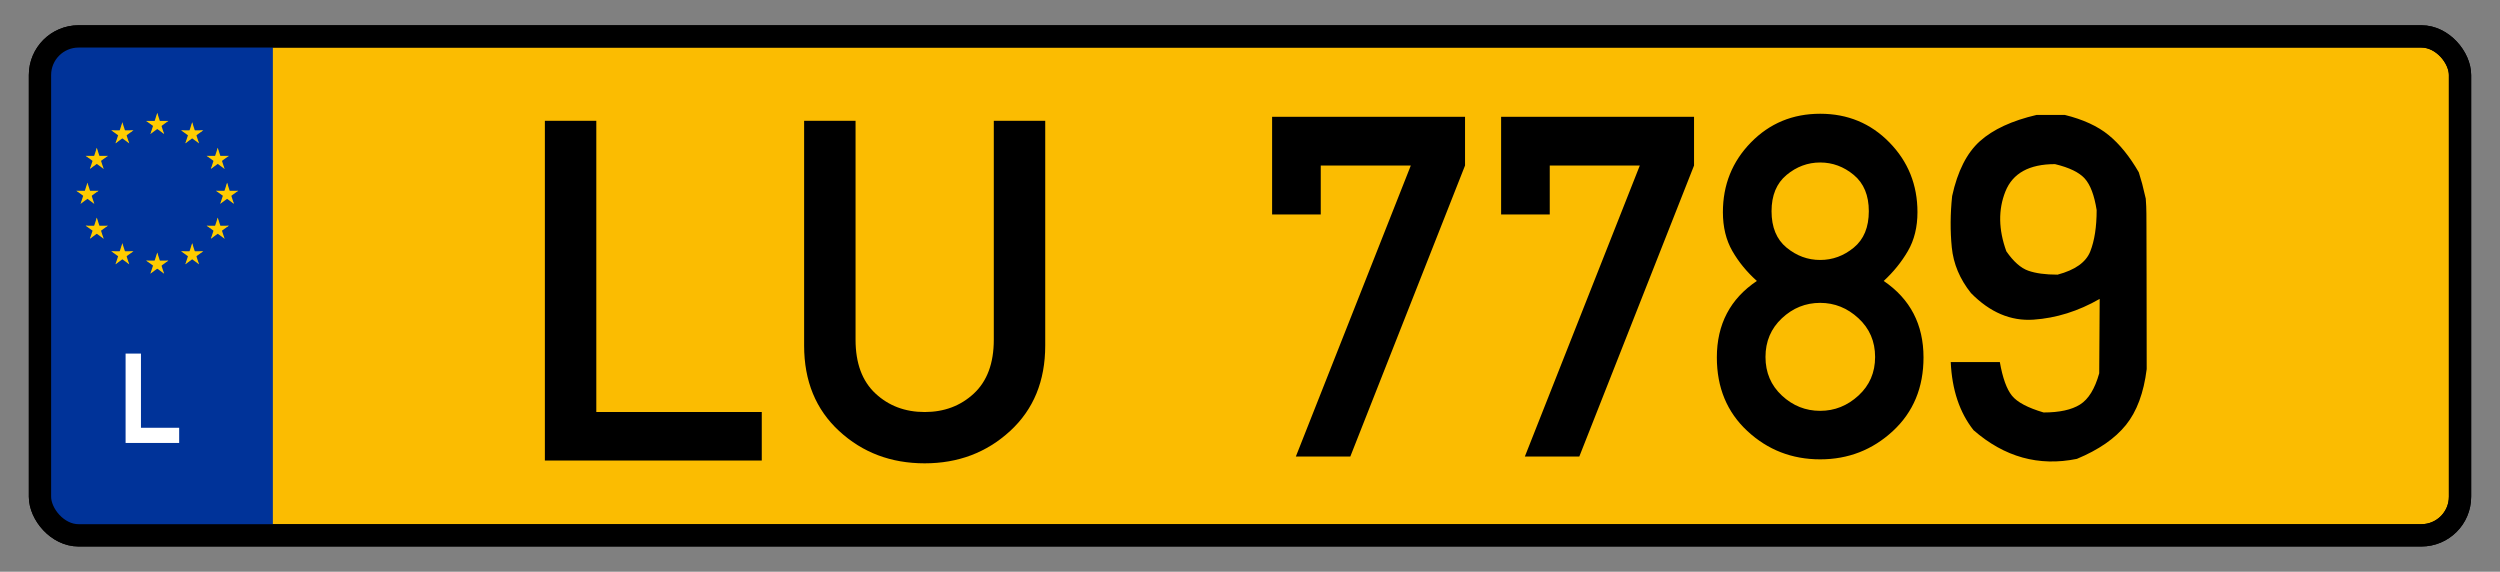 <?xml version="1.0" encoding="UTF-8" standalone="no"?>
<!-- Created with Inkscape (http://www.inkscape.org/) -->
<svg
   xmlns:dc="http://purl.org/dc/elements/1.1/"
   xmlns:cc="http://web.resource.org/cc/"
   xmlns:rdf="http://www.w3.org/1999/02/22-rdf-syntax-ns#"
   xmlns:svg="http://www.w3.org/2000/svg"
   xmlns="http://www.w3.org/2000/svg"
   xmlns:xlink="http://www.w3.org/1999/xlink"
   xmlns:sodipodi="http://sodipodi.sourceforge.net/DTD/sodipodi-0.dtd"
   xmlns:inkscape="http://www.inkscape.org/namespaces/inkscape"
   width="346.71"
   height="79.29"
   id="svg2"
   sodipodi:version="0.32"
   inkscape:version="0.45"
   sodipodi:docbase="F:\License plates"
   sodipodi:docname="Luxemburgian license plate.svg"
   inkscape:output_extension="org.inkscape.output.svg.inkscape"
   version="1.0"
   sodipodi:modified="true">
  <rect width="100%" height="100%" fill="#808080" stroke="none"/>
  <defs
     id="defs4">
    <g
       id="s">
      <g
         id="c">
        <path
           transform="matrix(0.951,0.309,-0.309,0.951,0,-1)"
           d="M 0,0 L 0,1 L 0.5,1 L 0,0 z "
           id="t" />
        <use
           id="use3302"
           transform="scale(-1,1)"
           xlink:href="#t"
           x="0"
           y="0"
           width="744.094"
           height="1052.362" />
      </g>
      <g
         id="a">
        <use
           id="use3305"
           transform="matrix(0.309,0.951,-0.951,0.309,0,0)"
           xlink:href="#c"
           x="0"
           y="0"
           width="744.094"
           height="1052.362" />
        <use
           id="use3307"
           transform="matrix(-0.809,0.588,-0.588,-0.809,0,0)"
           xlink:href="#c"
           x="0"
           y="0"
           width="744.094"
           height="1052.362" />
      </g>
      <use
         id="use3309"
         transform="scale(-1,1)"
         xlink:href="#a"
         x="0"
         y="0"
         width="744.094"
         height="1052.362" />
    </g>
    <g
       id="g2539">
      <g
         id="g2541">
        <path
           id="path2543"
           d="M 0,0 L 0,1 L 0.5,1 L 0,0 z "
           transform="matrix(0.951,0.309,-0.309,0.951,0,-1)" />
        <use
           height="1052.362"
           width="744.094"
           y="0"
           x="0"
           xlink:href="#t"
           transform="scale(-1,1)"
           id="use2545" />
      </g>
      <g
         id="g2547">
        <use
           height="1052.362"
           width="744.094"
           y="0"
           x="0"
           xlink:href="#c"
           transform="matrix(0.309,0.951,-0.951,0.309,0,0)"
           id="use2549" />
        <use
           height="1052.362"
           width="744.094"
           y="0"
           x="0"
           xlink:href="#c"
           transform="matrix(-0.809,0.588,-0.588,-0.809,0,0)"
           id="use2551" />
      </g>
      <use
         height="1052.362"
         width="744.094"
         y="0"
         x="0"
         xlink:href="#a"
         transform="scale(-1,1)"
         id="use2553" />
    </g>
  </defs>
  <sodipodi:namedview
     id="base"
     pagecolor="#ffffff"
     bordercolor="#666666"
     borderopacity="1.0"
     inkscape:pageopacity="0.0"
     inkscape:pageshadow="2"
     inkscape:zoom="1.1648808"
     inkscape:cx="236.42026"
     inkscape:cy="-2.0557146"
     inkscape:document-units="px"
     inkscape:current-layer="layer1"
     inkscape:window-width="1024"
     inkscape:window-height="742"
     inkscape:window-x="0"
     inkscape:window-y="0"
     showgrid="true"
     showguides="true"
     inkscape:guide-bbox="true"
     width="346.71px"
     height="79.29px" />
  <g
     inkscape:label="Capa 1"
     inkscape:groupmode="layer"
     id="layer1"
     transform="translate(-5.528,-5.095)">
    <rect
       style="fill:#fbbc01;fill-opacity:1;stroke:#000000;stroke-width:3.093;stroke-miterlimit:4;stroke-dasharray:none;stroke-opacity:1"
       id="rect2221"
       width="335.622"
       height="69.193"
       x="11.072"
       y="10.144"
       ry="5.357" />
    <path
       style="fill:#003399;fill-opacity:1;fill-rule:evenodd;stroke:#003399;stroke-width:1px;stroke-linecap:butt;stroke-linejoin:miter;stroke-opacity:1"
       d="M 42.869,10.363 L 42.869,79.306 L 16.327,79.306 C 13.202,79.294 11.615,77.745 11.183,75.041 L 11.277,15.667 C 11.655,12.51 13.255,10.574 16.327,10.111 L 42.869,10.363 z "
       id="path3214"
       sodipodi:nodetypes="ccccccc" />
    <g
       style="fill:#ffcc00"
       transform="matrix(1.614,0,0,1.614,27.337,32.053)"
       id="g3313">
      <use
         height="1052.362"
         width="744.094"
         x="0"
         xlink:href="#s"
         y="-6"
         id="use3315" />
      <use
         height="1052.362"
         width="744.094"
         x="0"
         xlink:href="#s"
         y="6"
         id="use3317" />
      <g
         id="l">
        <use
           height="1052.362"
           width="744.094"
           y="0"
           xlink:href="#s"
           x="-6"
           id="use3320" />
        <use
           height="1052.362"
           width="744.094"
           y="0"
           x="0"
           xlink:href="#s"
           transform="matrix(-0.809,-0.588,0.588,-0.809,-3,-5.196)"
           id="use3322" />
        <use
           height="1052.362"
           width="744.094"
           y="0"
           x="0"
           xlink:href="#s"
           transform="matrix(-0.809,0.588,-0.588,-0.809,-5.196,-3)"
           id="use3324" />
        <use
           height="1052.362"
           width="744.094"
           y="0"
           x="0"
           xlink:href="#s"
           transform="matrix(0.309,0.951,-0.951,0.309,-5.196,3)"
           id="use3326" />
        <use
           height="1052.362"
           width="744.094"
           y="0"
           x="0"
           xlink:href="#s"
           transform="matrix(0.309,0.951,-0.951,0.309,-3,5.196)"
           id="use3328" />
      </g>
      <use
         height="1052.362"
         width="744.094"
         y="0"
         x="0"
         xlink:href="#l"
         transform="scale(-1,1)"
         id="use3330" />
    </g>
    <path
       transform="scale(0.919,1.088)"
       style="font-size:16.046px;font-style:normal;font-weight:normal;fill:#ffffff;fill-opacity:1;stroke:none;stroke-width:1px;stroke-linecap:butt;stroke-linejoin:miter;stroke-opacity:1;font-family:Bitstream Vera Sans"
       d="M 24.968,61.145 L 24.968,49.753 L 27.287,49.753 L 27.287,59.21 L 33.053,59.21 L 33.053,61.145 L 24.968,61.145 z "
       id="text3367" />
    <path
       transform="scale(0.999,1.001)"
       style="font-size:66.166px;font-style:normal;font-weight:normal;fill:#000000;fill-opacity:1;stroke:none;stroke-width:1px;stroke-linecap:butt;stroke-linejoin:miter;stroke-opacity:1;font-family:Bitstream Vera Sans"
       d="M 81.174,68.894 L 81.174,21.822 L 88.314,21.822 L 88.314,62.174 L 111.284,62.174 L 111.284,68.894 L 81.174,68.894 z M 117.164,52.967 L 117.164,21.822 L 124.304,21.822 L 124.304,52.159 C 124.304,55.411 125.225,57.893 127.067,59.606 C 128.908,61.318 131.186,62.174 133.9,62.174 C 136.613,62.174 138.891,61.318 140.733,59.606 C 142.574,57.893 143.495,55.411 143.495,52.159 L 143.495,21.822 L 150.635,21.822 L 150.635,52.967 C 150.635,57.877 149.009,61.824 145.757,64.807 C 142.504,67.79 138.552,69.282 133.9,69.282 C 129.226,69.282 125.268,67.79 122.027,64.807 C 118.785,61.824 117.164,57.877 117.164,52.967 L 117.164,52.967 z "
       id="text2371" />
    <path
       transform="scale(0.999,1.001)"
       style="font-size:66.166px;font-style:normal;font-weight:normal;fill:#000000;fill-opacity:1;stroke:none;stroke-width:1px;stroke-linecap:butt;stroke-linejoin:miter;stroke-opacity:1;font-family:Bitstream Vera Sans"
       d="M 182.131,34.807 L 182.131,21.27 L 208.914,21.27 L 208.914,28.022 L 192.987,68.342 L 185.427,68.342 L 201.387,28.022 L 188.884,28.022 L 188.884,34.807 L 182.131,34.807 z M 213.922,34.807 L 213.922,21.27 L 240.705,21.27 L 240.705,28.022 L 224.777,68.342 L 217.217,68.342 L 233.177,28.022 L 220.674,28.022 L 220.674,34.807 L 213.922,34.807 z M 251.464,34.354 C 251.464,36.573 252.158,38.253 253.547,39.394 C 254.937,40.536 256.493,41.107 258.216,41.107 C 259.939,41.107 261.495,40.536 262.884,39.394 C 264.274,38.253 264.968,36.573 264.968,34.354 C 264.968,32.157 264.274,30.483 262.884,29.33 C 261.495,28.178 259.939,27.602 258.216,27.602 C 256.493,27.602 254.937,28.178 253.547,29.33 C 252.158,30.483 251.464,32.157 251.464,34.354 L 251.464,34.354 z M 243.871,54.611 C 243.871,50.024 245.724,46.491 249.428,44.014 C 248.028,42.765 246.892,41.381 246.02,39.863 C 245.147,38.344 244.711,36.551 244.711,34.484 C 244.711,30.693 246.009,27.473 248.604,24.824 C 251.2,22.174 254.404,20.85 258.216,20.85 C 262.028,20.85 265.232,22.174 267.827,24.824 C 270.423,27.473 271.721,30.693 271.721,34.484 C 271.721,36.551 271.279,38.344 270.396,39.863 C 269.513,41.381 268.393,42.765 267.036,44.014 C 270.719,46.513 272.561,50.045 272.561,54.611 C 272.561,58.79 271.144,62.187 268.312,64.804 C 265.48,67.421 262.114,68.73 258.216,68.73 C 254.296,68.73 250.925,67.421 248.104,64.804 C 245.282,62.187 243.871,58.79 243.871,54.611 L 243.871,54.611 z M 250.624,54.547 C 250.624,56.7 251.383,58.483 252.901,59.894 C 254.42,61.304 256.191,62.01 258.216,62.01 C 260.219,62.01 261.991,61.304 263.531,59.894 C 265.071,58.483 265.841,56.7 265.841,54.547 C 265.841,52.393 265.071,50.605 263.531,49.184 C 261.991,47.762 260.219,47.051 258.216,47.051 C 256.191,47.051 254.42,47.762 252.901,49.184 C 251.383,50.605 250.624,52.393 250.624,54.547 L 250.624,54.547 z M 292.171,21.011 C 294.713,21.636 296.743,22.567 298.261,23.806 C 299.78,25.044 301.174,26.762 302.445,28.959 C 302.682,29.713 302.838,30.24 302.914,30.542 C 302.989,30.844 303.156,31.533 303.414,32.61 C 303.436,32.933 303.457,33.294 303.479,33.692 C 303.501,34.09 303.511,35.027 303.511,36.503 C 303.511,37.978 303.517,40.24 303.527,43.287 C 303.538,46.335 303.544,50.648 303.544,56.227 C 303.134,59.522 302.171,62.107 300.652,63.98 C 299.134,65.854 296.867,67.416 293.851,68.665 C 288.574,69.742 283.793,68.417 279.507,64.691 C 277.568,62.236 276.513,59.091 276.341,55.257 C 277.461,55.257 278.591,55.257 279.733,55.257 C 280.874,55.257 282.016,55.257 283.157,55.257 C 283.545,57.454 284.105,59.005 284.837,59.91 C 285.57,60.814 287.034,61.59 289.231,62.236 C 291.428,62.236 293.114,61.87 294.287,61.137 C 295.461,60.405 296.35,58.962 296.953,56.808 C 296.953,55.107 296.964,53.394 296.985,51.671 C 297.007,49.948 297.017,48.225 297.017,46.502 C 294.045,48.204 290.981,49.162 287.826,49.377 C 284.671,49.593 281.779,48.365 279.151,45.694 C 277.601,43.756 276.712,41.645 276.486,39.362 C 276.26,37.079 276.276,34.71 276.534,32.254 C 277.288,28.808 278.575,26.272 280.395,24.646 C 282.215,23.02 284.837,21.808 288.262,21.011 C 288.908,21.011 289.554,21.011 290.201,21.011 C 290.847,21.011 291.504,21.011 292.171,21.011 L 292.171,21.011 z M 290.814,27.828 C 287.239,27.828 284.945,29.088 283.933,31.608 C 282.921,34.128 282.964,36.896 284.062,39.911 C 285.053,41.333 286.065,42.227 287.099,42.593 C 288.133,42.959 289.49,43.142 291.17,43.142 C 293.604,42.496 295.117,41.424 295.709,39.927 C 296.301,38.43 296.597,36.519 296.597,34.193 C 296.274,32.147 295.725,30.693 294.95,29.831 C 294.174,28.97 292.796,28.302 290.814,27.828 L 290.814,27.828 z "
       id="text2379" />
    <rect
       style="fill:none;fill-opacity:1;stroke:#000000;stroke-width:3.093;stroke-miterlimit:4;stroke-dasharray:none;stroke-opacity:1"
       id="rect3216"
       width="335.622"
       height="69.193"
       x="11.072"
       y="10.144"
       ry="5.357" />
  </g>
</svg>
